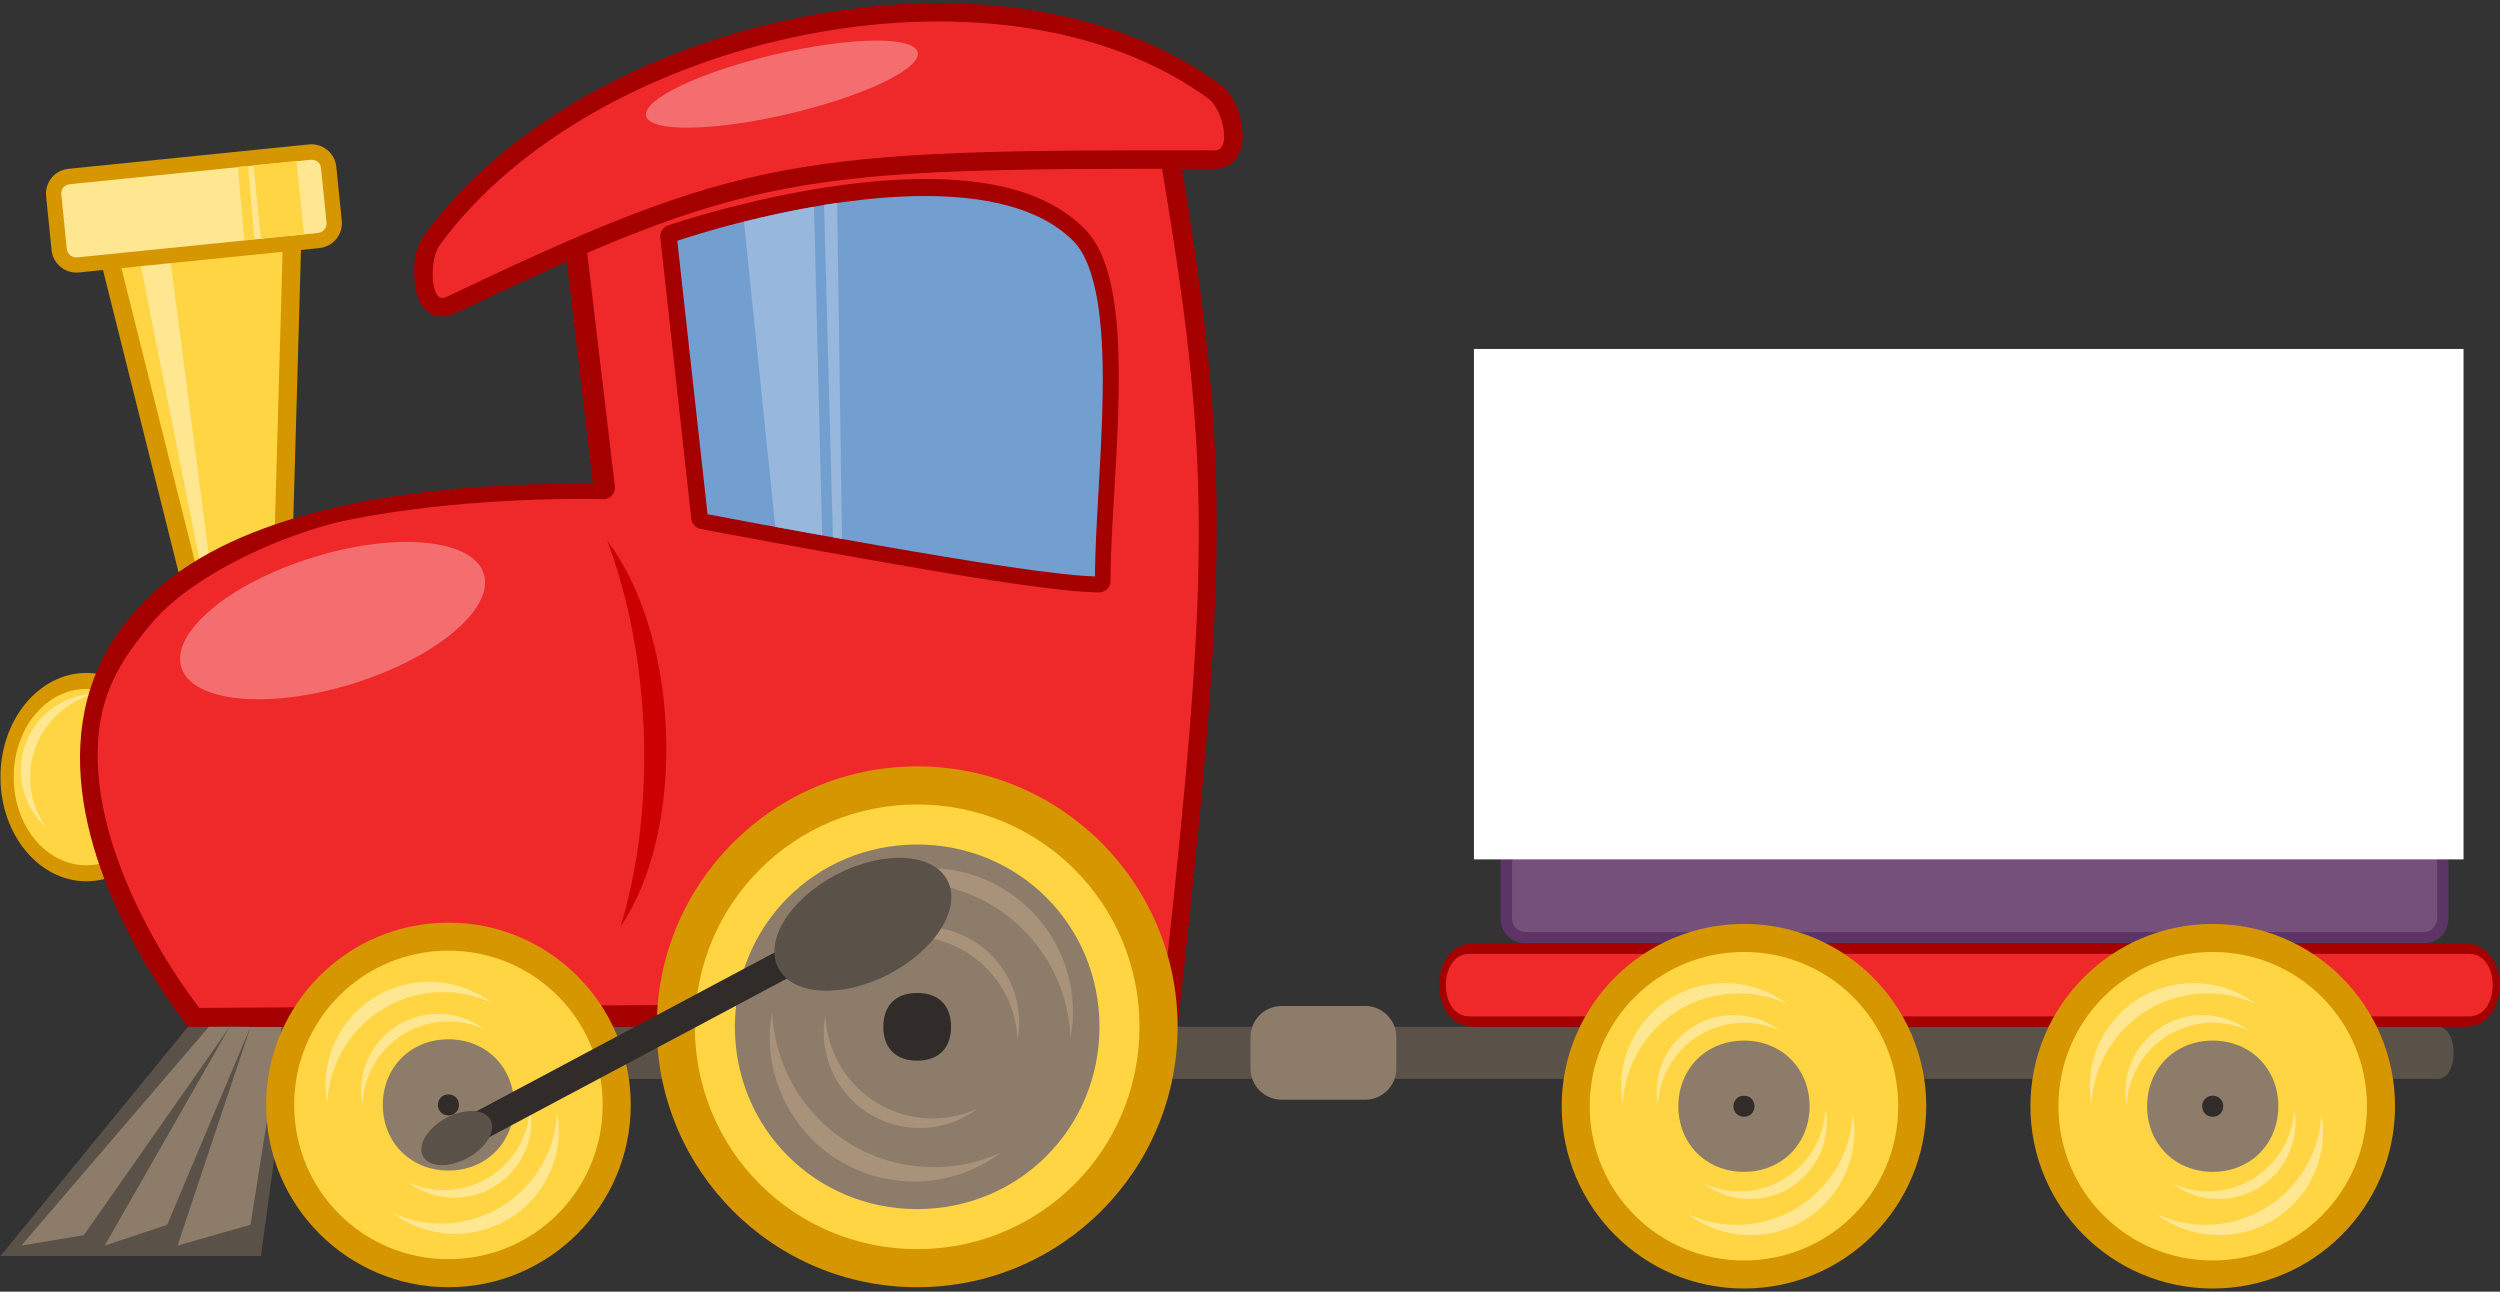 <?xml version="1.0"?><svg width="240" height="124" xmlns="http://www.w3.org/2000/svg">
 <rect width="100%" height="100%" fill="#333333" stroke="none"/>
 <title>Loco Train</title>

 <g>
  <title>Layer 1</title>
  <g id="layer1">
   <g id="g2980">
    <path stroke-width="0" fill="#d69600" fill-rule="nonzero" d="m164.449,50.573l6.202,0c1.329,0 2.399,1.07 2.399,2.399l0,40.202c0,1.329 -1.07,2.399 -2.399,2.399l-6.202,0c-1.329,0 -2.399,-1.07 -2.399,-2.399l0,-40.202c0,-1.329 1.07,-2.399 2.399,-2.399z" id="rect6969"/>
    <path stroke-width="0" fill="#ffd543" fill-rule="nonzero" d="m166.038,51.573l3.024,0c1.329,0 2.399,1.07 2.399,2.399l0,38.202c0,1.329 -1.07,2.399 -2.399,2.399l-3.024,0c-1.329,0 -2.399,-1.07 -2.399,-2.399l0,-38.202c0,-1.329 1.07,-2.399 2.399,-2.399z" id="rect6969-1"/>
    <path stroke-width="0" fill="#ffe791" fill-rule="nonzero" d="m166.05,51.573c-1.329,0 -2.406,1.077 -2.406,2.406l0,38.187c0,1.08 0.71,1.978 1.688,2.281c-0.374,-0.423 -0.625,-0.982 -0.625,-1.594l0,-38.187c0,-1.329 1.077,-2.406 2.406,-2.406l3.031,0c0.254,0 0.489,0.052 0.719,0.125c-0.439,-0.499 -1.093,-0.812 -1.812,-0.812l-3,0z" id="rect6969-1-4-0"/>
    <path stroke-width="0" fill="#d69600" fill-rule="nonzero" d="m209.038,50.573l6.202,0c1.329,0 2.399,1.07 2.399,2.399l0,40.202c0,1.329 -1.07,2.399 -2.399,2.399l-6.202,0c-1.329,0 -2.399,-1.07 -2.399,-2.399l0,-40.202c0,-1.329 1.07,-2.399 2.399,-2.399z" id="rect6969-4"/>
    <path stroke-width="0" fill="#ffd543" fill-rule="nonzero" d="m210.627,51.573l3.024,0c1.329,0 2.399,1.07 2.399,2.399l0,38.202c0,1.329 -1.07,2.399 -2.399,2.399l-3.024,0c-1.329,0 -2.399,-1.07 -2.399,-2.399l0,-38.202c0,-1.329 1.07,-2.399 2.399,-2.399z" id="rect6969-1-9"/>
    <path stroke-width="0" fill="#ffe791" fill-rule="nonzero" d="m210.634,51.573c-1.329,0 -2.406,1.077 -2.406,2.406l0,38.187c0,1.08 0.71,1.978 1.688,2.281c-0.374,-0.423 -0.625,-0.982 -0.625,-1.594l0,-38.187c0,-1.329 1.077,-2.406 2.406,-2.406l3.031,0c0.254,0 0.489,0.052 0.719,0.125c-0.439,-0.499 -1.093,-0.812 -1.812,-0.812l-3,0z" id="rect6969-1-4-0-7"/>
    <path stroke-width="0" fill="#5c3566" fill-rule="nonzero" d="m146.449,80.573l86.202,0c1.329,0 2.399,1.07 2.399,2.399l0,5.202c0,1.329 -1.07,2.399 -2.399,2.399l-86.202,0c-1.329,0 -2.399,-1.07 -2.399,-2.399l0,-5.202c0,-1.329 1.07,-2.399 2.399,-2.399z" id="rect6562-63"/>
    <path stroke-width="0" fill="#75507b" fill-rule="nonzero" d="m146.47,81.667c-0.749,0 -1.312,0.55 -1.312,1.281l0,5.219c0,0.732 0.581,1.312 1.312,1.312l86.188,0c0.732,0 1.312,-0.581 1.312,-1.312l0,-5.219c0,-0.732 -0.564,-1.281 -1.312,-1.281l-86.188,0z" id="path7072"/>
    <path stroke-width="0" fill="#ce5c00" fill-rule="nonzero" d="m146.449,70.573l86.202,0c1.329,0 2.399,1.07 2.399,2.399l0,5.202c0,1.329 -1.07,2.399 -2.399,2.399l-86.202,0c-1.329,0 -2.399,-1.07 -2.399,-2.399l0,-5.202c0,-1.329 1.07,-2.399 2.399,-2.399z" id="rect6562-63-2"/>
    <path stroke-width="0" fill="#f57900" fill-rule="nonzero" d="m146.382,71.573c-0.75,0 -1.315,0.563 -1.315,1.312l0,5.343c0,0.749 0.582,1.344 1.315,1.344l86.332,0c0.733,0 1.315,-0.595 1.315,-1.344l0,-5.343c0,-0.749 -0.565,-1.312 -1.315,-1.312l-86.332,0z" id="path7072-9"/>
    <path stroke-width="0" fill="#4e9a06" fill-rule="nonzero" d="m146.449,60.573l86.223,0c1.329,0 2.399,1.07 2.399,2.399l0,5.202c0,1.329 -1.07,2.399 -2.399,2.399l-86.223,0c-1.329,0 -2.399,-1.07 -2.399,-2.399l0,-5.202c0,-1.329 1.07,-2.399 2.399,-2.399z" id="rect6562-63-5"/>
    <path stroke-width="0" fill="#73d216" fill-rule="nonzero" d="m146.388,61.573c-0.75,0 -1.315,0.56 -1.315,1.306l0,5.318c0,0.745 0.582,1.338 1.315,1.338l86.368,0c0.733,0 1.315,-0.592 1.315,-1.338l0,-5.318c0,-0.745 -0.565,-1.306 -1.315,-1.306l-86.368,0z" id="path7072-98"/>
    <path stroke-width="0" fill="#5a5148" fill-rule="nonzero" d="m129.05,98.573l105,0c2,0 2,5 0,5c0,0 -105,0 -105,0l0,-5z" id="rect3649-4"/>
    <path stroke-width="0" fill="#d69600" fill-rule="nonzero" d="m8.05,18.573l21,0l-1,35l-10,5l-10,-40z" id="rect4566"/>
    <path stroke-width="0" fill="#ffd543" fill-rule="nonzero" d="m10.3,20.336l8.937,35.688l7.094,-3.531l0.906,-32.156l-16.937,0z" id="path4619"/>
    <path stroke-width="0" fill="#5a5148" fill-rule="nonzero" d="m18.05,98.573l105,0l0,5l-105,0l0,-5z" id="rect3649"/>
    <path stroke-width="0" fill="#5a5148" fill-rule="nonzero" d="m18.05,98.573l10,0l-3,22l-25,0l18,-22z" id="rect3536"/>
    <path stroke-width="0" fill="#8d7c6a" fill-rule="nonzero" d="m27.05,98.573l-3,19l-7,2l7,-21l3,0z" id="rect3536-2-2-1-6-8"/>
    <g id="g3532" transform="matrix(0.869, 0, 0, 1.671, 16.542, -449.689)">
     <path stroke-width="0" fill="#d69600" fill-rule="nonzero" d="m-0,313.759c0,3.305 -4.25,5.985 -9.492,5.985c-5.243,0 -9.492,-2.679 -9.492,-5.985c0,-3.305 4.25,-5.985 9.492,-5.985c5.243,0 9.492,2.679 9.492,5.985z" id="path3167-4-2"/>
     <path stroke-width="0" fill="#ffd543" fill-rule="nonzero" d="m-9.492,308.694c-4.454,0 -8.033,2.257 -8.033,5.065c0,2.808 3.579,5.065 8.033,5.065c4.454,0 8.033,-2.257 8.033,-5.065c0,-2.808 -3.579,-5.065 -8.033,-5.065z" id="path3260-7"/>
    </g>
    <path stroke-width="0" fill="#ffe791" fill-rule="nonzero" d="m2.144,75.431c-0.807,-4.021 1.777,-7.904 5.798,-8.712c0.428,-0.086 0.858,-0.118 1.28,-0.13c-4.308,1.059 -7.041,5.298 -6.159,9.691c0.241,1.201 0.74,2.273 1.408,3.205c-1.148,-1.028 -1.998,-2.42 -2.327,-4.055z" id="path3260-1-4-6"/>
    <path stroke-width="0" fill="#a40000" fill-rule="nonzero" d="m53.05,13.573c0,0 46.279,-14.551 60,0c5,30 5,40 0,85c-10,0 -50,0 -50,0l-10,-85z" id="rect3112"/>
    <path stroke-width="0" fill="#ffe791" fill-rule="nonzero" d="m13.409,24.98l2.91,-0.277l3.741,28.68l-0.831,0.762l-5.819,-29.164z" id="rect4811"/>
    <path stroke-width="0" fill="#a40000" fill-rule="nonzero" d="m13.05,58.573c1.945,-2.213 4.385,-4.046 7.177,-5.558c2.558,-1.385 5.412,-2.502 8.454,-3.393c2.836,-0.831 5.836,-1.467 8.91,-1.944c2.98,-0.462 6.03,-0.775 9.071,-0.972c3.078,-0.199 6.145,-0.279 9.12,-0.274c3.18,0.005 6.254,0.107 9.12,0.264c3.376,0.185 6.464,0.446 9.097,0.715c5.523,0.564 9.05,1.162 9.05,1.162c0,0 0,4.122 0,10c0,2.984 0,6.421 0,10.001c0,3.293 0,6.707 0,10c0,3.579 0,7.015 0,9.999c0,5.878 0,10 0,10c0,0 -3.678,0 -9.285,0c-2.711,0 -5.872,0 -9.286,0c-2.949,0 -6.086,0 -9.285,0c-3.077,0 -6.21,0 -9.286,0c-3.199,0 -6.337,0 -9.286,0c-3.414,0 -6.575,0 -9.285,0c-5.607,0 -9.286,0 -9.286,0c0,0 -2.351,-2.879 -4.814,-7.311c-1.278,-2.301 -2.587,-5.02 -3.613,-7.972c-0.937,-2.698 -1.638,-5.591 -1.864,-8.538c-0.221,-2.88 0.013,-5.81 0.923,-8.66c0.833,-2.607 2.232,-5.147 4.369,-7.519c0,0 0,0 0,0" id="rect3118"/>
    <path stroke-width="0" fill="#ef292a" fill-rule="nonzero" d="m90.7,10.281c-2.97,0.033 -5.991,0.241 -8.952,0.56c-3.064,0.331 -6.064,0.782 -8.879,1.283c-3.233,0.576 -6.222,1.219 -8.782,1.824c-4.825,1.14 -8.126,2.144 -8.666,2.309c0,0 0.385,3.247 0.903,7.621c0.276,2.327 0.589,4.974 0.903,7.62c0.314,2.647 0.627,5.294 0.903,7.621c0.518,4.375 0.903,7.622 0.903,7.622c0.063,0.601 -0.486,1.191 -1.093,1.177c-2.669,-0.056 -5.612,-0.013 -8.63,0.136c-2.856,0.141 -5.779,0.376 -8.601,0.711c-3.019,0.358 -5.924,0.83 -8.507,1.422c-2.165,0.563 -4.364,1.319 -6.467,2.215c-2.169,0.923 -4.235,1.995 -6.059,3.155c-2.152,1.369 -3.965,2.862 -5.205,4.38c-1.616,1.893 -2.771,3.596 -3.568,5.279c-0.941,1.987 -1.385,3.946 -1.502,6.16c-0.109,2.05 0.092,4.139 0.505,6.195c0.411,2.045 1.033,4.058 1.772,5.969c0.993,2.567 2.16,4.899 3.275,6.867c2.046,3.612 3.912,5.996 4.194,6.354c0,0 3.694,-0.023 8.961,-0.055c2.674,-0.016 5.754,-0.036 8.962,-0.055c2.951,-0.018 6.01,-0.037 8.961,-0.055c3.207,-0.02 6.286,-0.039 8.96,-0.055c5.267,-0.033 8.961,-0.055 8.961,-0.055c0,0 4.858,0 9.715,0c4.858,0 9.715,0 9.715,0c0,0 4.219,0 9.392,0c3.022,0 6.369,0 9.391,0c5.173,0 9.392,0 9.392,0c0.351,-3.15 0.675,-6.12 0.974,-8.931c0.337,-3.172 0.64,-6.141 0.91,-8.938c0.308,-3.192 0.573,-6.159 0.794,-8.947c0.254,-3.201 0.451,-6.167 0.591,-8.964c0.159,-3.176 0.244,-6.136 0.255,-8.979c0.012,-3.089 -0.063,-6.039 -0.225,-8.979c-0.163,-2.951 -0.414,-5.891 -0.752,-8.95c-0.314,-2.833 -0.703,-5.768 -1.167,-8.907c-0.411,-2.774 -0.88,-5.708 -1.409,-8.872c-1.618,-1.635 -3.758,-2.87 -6.266,-3.767c-2.156,-0.771 -4.585,-1.292 -7.19,-1.605c-2.339,-0.28 -4.819,-0.392 -7.371,-0.364c0,0 -0,0 -0,0c0,0 0,0 0,0" id="path3382"/>
    <path stroke-width="0" fill="#a40000" fill-rule="nonzero" id="path3419" d="m86.55,17.242c-11.115,0.499 -22.438,4.406 -22.438,4.406a1.109,1.109 0 0 0 -0.719,1.188l2.969,26.969a1.109,1.109 0 0 0 0.875,0.969c0,0 7.907,1.506 16.625,3.031c4.359,0.763 8.924,1.551 12.812,2.125c3.888,0.574 7.052,0.938 8.844,0.938a1.109,1.109 0 0 0 1.094,-1.094c0,-4.897 0.71,-11.944 0.781,-18.406c0.036,-3.231 -0.069,-6.304 -0.531,-8.969c-0.462,-2.665 -1.259,-4.946 -2.781,-6.469c-4.133,-4.133 -10.864,-4.987 -17.531,-4.688z"/>
    <path stroke-width="0" fill="#a40000" fill-rule="nonzero" id="path3165" d="m76.713,1.681c-14.438,2.91 -28.204,10.224 -35.948,20.845c-1.036,1.42 -1.079,2.939 -0.968,4.432c0.056,0.746 0.137,1.452 0.619,2.222c0.241,0.385 0.641,0.846 1.265,1.073c0.624,0.227 1.374,0.135 1.876,-0.104c28.506,-13.553 32.772,-14.03 73.065,-13.937c0.56,0.001 1.211,-0.204 1.661,-0.582c0.449,-0.377 0.684,-0.845 0.82,-1.265c0.274,-0.841 0.218,-1.603 0.091,-2.341c-0.254,-1.476 -0.688,-2.912 -2.123,-3.959c-10.687,-7.793 -25.921,-9.293 -40.358,-6.384l0,0z"/>
    <path stroke-width="0" fill="#d69600" fill-rule="nonzero" d="m113.05,98.573c0,13.807 -11.193,25 -25,25c-13.807,0 -25,-11.193 -25,-25c0,-13.807 11.193,-25 25,-25c13.807,0 25,11.193 25,25z" id="path3167"/>
    <path stroke-width="0" fill="#d69600" fill-rule="nonzero" d="m60.55,106.073c0,9.665 -7.835,17.5 -17.5,17.5c-9.665,0 -17.5,-7.835 -17.5,-17.5c0,-9.665 7.835,-17.5 17.5,-17.5c9.665,0 17.5,7.835 17.5,17.5z" id="path3167-4"/>
    <path stroke-width="0" fill="#ffd543" fill-rule="nonzero" d="m88.05,77.229c-11.826,0 -21.344,9.518 -21.344,21.344c0,11.826 9.518,21.344 21.344,21.344c11.826,0 21.344,-9.518 21.344,-21.344c0,-11.826 -9.518,-21.344 -21.344,-21.344z" id="path3236"/>
    <path stroke-width="0" fill="#ffd543" fill-rule="nonzero" d="m43.05,91.263c-8.211,0 -14.809,6.599 -14.809,14.809c0,8.211 6.599,14.809 14.809,14.809c8.211,0 14.809,-6.599 14.809,-14.809c0,-8.211 -6.599,-14.809 -14.809,-14.809z" id="path3260"/>
    <path stroke-width="0" fill="#739fd0" fill-rule="nonzero" id="path3423" d="m86.675,18.867c-10.299,0.462 -20.705,3.926 -21.656,4.25l2.906,26.25c0.317,0.061 7.728,1.478 16.25,2.969c4.351,0.761 8.885,1.523 12.75,2.094c3.619,0.534 6.547,0.862 8.188,0.906c0.038,-5.005 0.682,-11.735 0.75,-17.906c0.035,-3.177 -0.097,-6.184 -0.531,-8.688c-0.434,-2.503 -1.175,-4.487 -2.312,-5.625c-3.593,-3.593 -9.87,-4.54 -16.344,-4.25z"/>
    <path stroke-width="0" fill="#8d7c6a" fill-rule="nonzero" d="m88.05,81.073c-9.755,0 -17.5,7.745 -17.5,17.5c0,9.754 7.745,17.5 17.5,17.5c9.755,0 17.5,-7.746 17.5,-17.5c0,-9.755 -7.745,-17.5 -17.5,-17.5z" id="path3236-8"/>
    <path stroke-width="0" fill="#a8927a" fill-rule="nonzero" d="m89.124,83.329c7.696,0 13.883,6.188 13.883,13.884c0,0.819 -0.1,1.623 -0.234,2.402c-0.356,-8.316 -7.145,-14.908 -15.553,-14.908c-2.299,0 -4.455,0.521 -6.414,1.406c2.315,-1.731 5.189,-2.783 8.318,-2.783z" id="path3260-1-3-8-1"/>
    <path stroke-width="0" fill="#8d7c6a" fill-rule="nonzero" d="m43.05,99.773c-3.613,0 -6.3,2.687 -6.3,6.3c0,3.613 2.687,6.3 6.3,6.3c3.613,0 6.3,-2.687 6.3,-6.3c0,-3.613 -2.687,-6.3 -6.3,-6.3z" id="path3260-2"/>
    <path stroke-width="0" fill="#ffe791" fill-rule="nonzero" d="m43.606,114.98c4.102,0 7.4,-3.298 7.4,-7.4c0,-0.436 -0.053,-0.865 -0.125,-1.28c-0.19,4.432 -3.808,7.946 -8.29,7.946c-1.225,0 -2.374,-0.278 -3.419,-0.75c1.234,0.923 2.766,1.483 4.434,1.483z" id="path3260-1-4-2"/>
    <path stroke-width="0" fill="#312c29" fill-rule="nonzero" d="m45.133,107.004l38.278,-20.392l1.493,2.345l-38.278,20.392l-1.493,-2.345z" id="rect3354"/>
    <path stroke-width="0" fill="#a8927a" fill-rule="nonzero" d="m88.616,88.975c5.115,0 9.227,4.113 9.227,9.228c0,0.544 -0.066,1.079 -0.156,1.596c-0.237,-5.527 -4.749,-9.909 -10.337,-9.909c-1.528,0 -2.961,0.346 -4.263,0.934c1.539,-1.151 3.449,-1.849 5.529,-1.849z" id="path3260-1-3-8-3-9"/>
    <path stroke-width="0" fill="#5a5148" fill-rule="nonzero" d="m90.956,84.527c1.372,2.65 -1.151,6.681 -5.636,9.003c-4.485,2.322 -9.233,2.056 -10.605,-0.594c-1.372,-2.65 1.151,-6.681 5.636,-9.003c4.485,-2.322 9.233,-2.056 10.605,0.594z" id="path3330"/>
    <path stroke-width="0" fill="#5a5148" fill-rule="nonzero" d="m47.089,107.501c0.572,1.057 -0.415,2.7 -2.204,3.669c-1.79,0.969 -3.705,0.897 -4.277,-0.161c-0.572,-1.057 0.415,-2.7 2.204,-3.669c1.79,-0.969 3.705,-0.896 4.277,0.161z" id="path3330-4"/>
    <path stroke-width="0" fill="#ef292a" fill-rule="nonzero" d="m42.183,23.567c14.763,-20.245 53.589,-28.857 73.833,-14.094c1.347,0.982 2.275,4.967 0.609,4.963c-40.311,-0.093 -45.274,0.516 -73.833,14.094c-1.505,0.716 -1.591,-3.616 -0.609,-4.963z" id="rect3115"/>
    <path stroke-width="0" fill="#8d7c6a" fill-rule="nonzero" d="m20.05,98.573l2,0l-14,20l-6,1l18,-21z" id="rect3536-2"/>
    <path stroke-width="0" fill="#8d7c6a" fill-rule="nonzero" d="m22.05,98.568l2,0.01l-8,19l-6,2l12,-21l0,0l0,-0.01z" id="rect3536-2-2-1-6"/>
    <path stroke-width="0" fill="#8d7c6a" fill-rule="nonzero" d="m123.05,96.573l8,0c1.662,0 3,1.338 3,3l0,3c0,1.662 -1.338,3 -3,3l-8,0c-1.662,0 -3,-1.338 -3,-3l0,-3c0,-1.662 1.338,-3 3,-3z" id="rect3651"/>
    <path stroke-width="0" fill="#97b8dc" fill-rule="nonzero" d="m78.144,19.854c-2.475,0.431 -4.754,0.944 -6.719,1.438l3,29.281c1.291,0.238 2.957,0.534 4.5,0.812l-0.781,-31.531z" id="rect3699"/>
    <path stroke-width="0" fill="#97b8dc" fill-rule="nonzero" d="m80.362,19.479c-0.422,0.061 -0.836,0.121 -1.25,0.188l0.844,31.906c0.309,0.055 0.56,0.1 0.875,0.156l-0.469,-32.25z" id="rect3699-1"/>
    <path stroke-width="0" fill="#d69600" fill-rule="nonzero" d="m6.571,16.206l23.084,-2.341c1.322,-0.134 2.495,0.822 2.629,2.145l0.525,5.175c0.134,1.322 -0.822,2.495 -2.145,2.629l-23.084,2.341c-1.322,0.134 -2.495,-0.823 -2.629,-2.145l-0.525,-5.175c-0.134,-1.322 0.823,-2.495 2.145,-2.629z" id="rect4571"/>
    <path stroke-width="0" fill="#ffe791" fill-rule="nonzero" d="m6.726,17.68c-0.558,0.057 -0.896,0.461 -0.841,0.996l0.526,5.192c0.054,0.536 0.492,0.892 1.027,0.838l23.069,-2.339c0.536,-0.054 0.892,-0.492 0.838,-1.027l-0.526,-5.192c-0.054,-0.536 -0.466,-0.864 -1.024,-0.807l-23.069,2.339z" id="path4595"/>
    <path stroke-width="0" fill="#f46e6f" fill-rule="nonzero" d="m46.445,55.091c1.037,3.354 -4.621,8.083 -12.639,10.562c-8.018,2.479 -15.358,1.77 -16.395,-1.584c-1.037,-3.354 4.621,-8.083 12.639,-10.562c8.018,-2.479 15.358,-1.77 16.395,1.584z" id="path4621"/>
    <path stroke-width="0" fill="#f46e6f" fill-rule="nonzero" id="path4621-9" d="m62.16,11.406c-1.093,-1.396 3.796,-4.019 10.921,-5.858c7.125,-1.839 13.787,-2.199 14.881,-0.803c1.093,1.396 -3.796,4.019 -10.921,5.858c-7.125,1.839 -13.787,2.199 -14.881,0.803z"/>
    <path stroke-width="0" fill="#312c29" fill-rule="nonzero" d="m88.05,95.323c-2.053,0 -3.25,1.197 -3.25,3.25c0,2.053 1.197,3.25 3.25,3.25c2.053,0 3.25,-1.197 3.25,-3.25c0,-2.053 -1.197,-3.25 -3.25,-3.25z" id="path3236-8-4"/>
    <path stroke-width="0" fill="#312c29" fill-rule="nonzero" d="m43.05,105.063c-0.579,0 -1.01,0.431 -1.01,1.01c0,0.579 0.431,1.01 1.01,1.01c0.579,0 1.01,-0.431 1.01,-1.01c0,-0.579 -0.431,-1.01 -1.01,-1.01z" id="path3260-2-1"/>
    <path stroke-width="0" fill="#ffd543" fill-rule="nonzero" d="m25.053,22.898l4.125,-0.406l-0.719,-7.031l-4.125,0.406l0.719,7.031z" id="rect4735"/>
    <path stroke-width="0" fill="#ffd543" fill-rule="nonzero" d="m23.459,23.054l0.969,-0.094l-0.625,-7.031l-0.969,0.094l0.625,7.031z" id="rect4735-2"/>
    <path stroke-width="0" fill="#ffe791" fill-rule="nonzero" d="m41.219,94.252c-5.528,0 -9.973,4.445 -9.973,9.973c0,0.588 0.072,1.166 0.168,1.725c0.256,-5.974 5.133,-10.709 11.172,-10.709c1.651,0 3.2,0.375 4.608,1.01c-1.663,-1.244 -3.727,-1.999 -5.975,-1.999z" id="path3260-1"/>
    <path stroke-width="0" fill="#ffe791" fill-rule="nonzero" d="m43.678,118.448c5.528,0 9.973,-4.445 9.973,-9.973c0,-0.588 -0.072,-1.166 -0.168,-1.725c-0.256,5.974 -5.133,10.709 -11.172,10.709c-1.651,0 -3.2,-0.375 -4.608,-1.01c1.663,1.244 3.727,1.999 5.975,1.999z" id="path3260-1-3"/>
    <path stroke-width="0" fill="#a8927a" fill-rule="nonzero" d="m87.778,113.425c-7.696,0 -13.883,-6.188 -13.883,-13.883c0,-0.819 0.1,-1.623 0.234,-2.402c0.356,8.316 7.145,14.909 15.553,14.909c2.299,0 4.455,-0.521 6.414,-1.406c-2.315,1.731 -5.189,2.782 -8.318,2.782z" id="path3260-1-3-8"/>
    <path stroke-width="0" fill="#ffe791" fill-rule="nonzero" d="m42.066,97.327c-4.102,0 -7.4,3.298 -7.4,7.4c0,0.436 0.053,0.865 0.125,1.28c0.19,-4.432 3.808,-7.946 8.29,-7.946c1.225,0 2.374,0.278 3.419,0.75c-1.234,-0.923 -2.766,-1.483 -4.434,-1.483z" id="path3260-1-4"/>
    <path stroke-width="0" fill="#a8927a" fill-rule="nonzero" d="m88.305,108.286c-5.115,0 -9.227,-4.113 -9.227,-9.227c0,-0.544 0.066,-1.079 0.156,-1.596c0.237,5.527 4.749,9.909 10.337,9.909c1.528,0 2.961,-0.346 4.263,-0.934c-1.539,1.151 -3.449,1.849 -5.529,1.849z" id="path3260-1-3-8-3"/>
    <path stroke-width="0" fill="#cc0001" fill-rule="nonzero" d="m58.288,51.894c1.946,5.161 3.189,11.262 3.487,17.839c0.319,7.053 -0.509,13.664 -2.205,19.225c2.975,-4.33 4.709,-11.282 4.358,-19.06c-0.336,-7.421 -2.527,-13.908 -5.639,-18.003z" id="path5092"/>
    <path stroke-width="0" fill="#a40000" fill-rule="nonzero" d="m141.449,90.573l95.202,0c4.399,0 4.399,8 0,8l-95.202,0c-4.399,0 -4.399,-8 0,-8z" id="rect6562"/>
    <path stroke-width="0" fill="#ef292a" fill-rule="nonzero" d="m141.05,91.573c-3,0 -3,6 0,6c9,0 88,0 96,0c3,0 3,-6 0,-6c-8,0 -87,0 -96,0z" id="path7329"/>
    <path stroke-width="0" fill="#d69600" fill-rule="nonzero" d="m184.921,106.197c0,9.665 -7.835,17.5 -17.5,17.5c-9.665,0 -17.5,-7.835 -17.5,-17.5c0,-9.665 7.835,-17.5 17.5,-17.5c9.665,0 17.5,7.835 17.5,17.5z" id="path3167-4-0"/>
    <path stroke-width="0" fill="#ffd543" fill-rule="nonzero" d="m167.421,91.388c-8.211,0 -14.809,6.599 -14.809,14.809c0,8.211 6.599,14.809 14.809,14.809c8.211,0 14.809,-6.599 14.809,-14.809c0,-8.211 -6.599,-14.809 -14.809,-14.809z" id="path3260-28"/>
    <path stroke-width="0" fill="#8d7c6a" fill-rule="nonzero" d="m167.421,99.897c-3.613,0 -6.3,2.687 -6.3,6.3c0,3.613 2.687,6.3 6.3,6.3c3.613,0 6.3,-2.687 6.3,-6.3c0,-3.613 -2.687,-6.3 -6.3,-6.3z" id="path3260-2-6"/>
    <path stroke-width="0" fill="#ffe791" fill-rule="nonzero" d="m167.978,115.104c4.102,0 7.4,-3.298 7.4,-7.4c0,-0.436 -0.053,-0.865 -0.125,-1.28c-0.19,4.432 -3.808,7.946 -8.29,7.946c-1.225,0 -2.374,-0.278 -3.419,-0.749c1.234,0.923 2.766,1.483 4.434,1.483z" id="path3260-1-4-2-0"/>
    <path stroke-width="0" fill="#312c29" fill-rule="nonzero" d="m167.421,105.188c-0.579,0 -1.01,0.431 -1.01,1.01c0,0.579 0.431,1.01 1.01,1.01c0.579,0 1.01,-0.431 1.01,-1.01c0,-0.579 -0.431,-1.01 -1.01,-1.01z" id="path3260-2-1-8"/>
    <path stroke-width="0" fill="#ffe791" fill-rule="nonzero" d="m165.591,94.376c-5.528,0 -9.973,4.445 -9.973,9.973c0,0.588 0.072,1.166 0.168,1.725c0.256,-5.974 5.133,-10.709 11.172,-10.709c1.651,0 3.2,0.375 4.608,1.01c-1.663,-1.244 -3.727,-1.999 -5.975,-1.999z" id="path3260-1-6"/>
    <path stroke-width="0" fill="#ffe791" fill-rule="nonzero" d="m168.05,118.573c5.528,0 9.973,-4.445 9.973,-9.973c0,-0.588 -0.072,-1.166 -0.168,-1.725c-0.256,5.974 -5.133,10.709 -11.172,10.709c-1.651,0 -3.2,-0.375 -4.608,-1.01c1.663,1.244 3.727,1.999 5.975,1.999z" id="path3260-1-3-5"/>
    <path stroke-width="0" fill="#ffe791" fill-rule="nonzero" d="m166.437,97.451c-4.102,0 -7.4,3.298 -7.4,7.4c0,0.437 0.053,0.865 0.125,1.28c0.19,-4.432 3.808,-7.946 8.29,-7.946c1.225,0 2.374,0.278 3.419,0.749c-1.234,-0.923 -2.766,-1.483 -4.434,-1.483z" id="path3260-1-4-0"/>
    <path stroke-width="0" fill="#d69600" fill-rule="nonzero" d="m229.921,106.197c0,9.665 -7.835,17.5 -17.5,17.5c-9.665,0 -17.5,-7.835 -17.5,-17.5c0,-9.665 7.835,-17.5 17.5,-17.5c9.665,0 17.5,7.835 17.5,17.5z" id="path3167-4-0-0"/>
    <path stroke-width="0" fill="#ffd543" fill-rule="nonzero" d="m212.421,91.388c-8.211,0 -14.809,6.599 -14.809,14.809c0,8.211 6.599,14.809 14.809,14.809c8.211,0 14.809,-6.599 14.809,-14.809c0,-8.211 -6.599,-14.809 -14.809,-14.809z" id="path3260-28-0"/>
    <path stroke-width="0" fill="#8d7c6a" fill-rule="nonzero" d="m212.421,99.897c-3.613,0 -6.3,2.687 -6.3,6.3c0,3.613 2.687,6.3 6.3,6.3c3.613,0 6.3,-2.687 6.3,-6.3c0,-3.613 -2.687,-6.3 -6.3,-6.3z" id="path3260-2-6-6"/>
    <path stroke-width="0" fill="#ffe791" fill-rule="nonzero" d="m212.978,115.104c4.102,0 7.4,-3.298 7.4,-7.4c0,-0.436 -0.053,-0.865 -0.125,-1.28c-0.19,4.432 -3.808,7.946 -8.29,7.946c-1.225,0 -2.374,-0.278 -3.419,-0.749c1.234,0.923 2.766,1.483 4.434,1.483z" id="path3260-1-4-2-0-1"/>
    <path stroke-width="0" fill="#312c29" fill-rule="nonzero" d="m212.421,105.188c-0.579,0 -1.01,0.431 -1.01,1.01c0,0.579 0.431,1.01 1.01,1.01c0.579,0 1.01,-0.431 1.01,-1.01c0,-0.579 -0.431,-1.01 -1.01,-1.01z" id="path3260-2-1-8-3"/>
    <path stroke-width="0" fill="#ffe791" fill-rule="nonzero" d="m210.591,94.376c-5.528,0 -9.973,4.445 -9.973,9.973c0,0.588 0.072,1.166 0.168,1.725c0.256,-5.974 5.133,-10.709 11.172,-10.709c1.651,0 3.2,0.375 4.608,1.01c-1.663,-1.244 -3.727,-1.999 -5.975,-1.999z" id="path3260-1-6-8"/>
    <path stroke-width="0" fill="#ffe791" fill-rule="nonzero" d="m213.05,118.573c5.528,0 9.973,-4.445 9.973,-9.973c0,-0.588 -0.072,-1.166 -0.168,-1.725c-0.256,5.974 -5.133,10.709 -11.172,10.709c-1.651,0 -3.2,-0.375 -4.608,-1.01c1.663,1.244 3.727,1.999 5.975,1.999z" id="path3260-1-3-5-9"/>
    <path stroke-width="0" fill="#ffe791" fill-rule="nonzero" d="m211.437,97.451c-4.102,0 -7.4,3.298 -7.4,7.4c0,0.437 0.053,0.865 0.125,1.28c0.19,-4.432 3.808,-7.946 8.29,-7.946c1.225,0 2.374,0.278 3.419,0.749c-1.234,-0.923 -2.766,-1.483 -4.434,-1.483z" id="path3260-1-4-0-3"/>
   </g>
  </g>
  <path id="svg_1" d="m141.5,33.5l95,0l0,49l-95,0l0,-49z" stroke-width="0" stroke="#000000" fill="#ffffff"/>
 </g>
</svg>